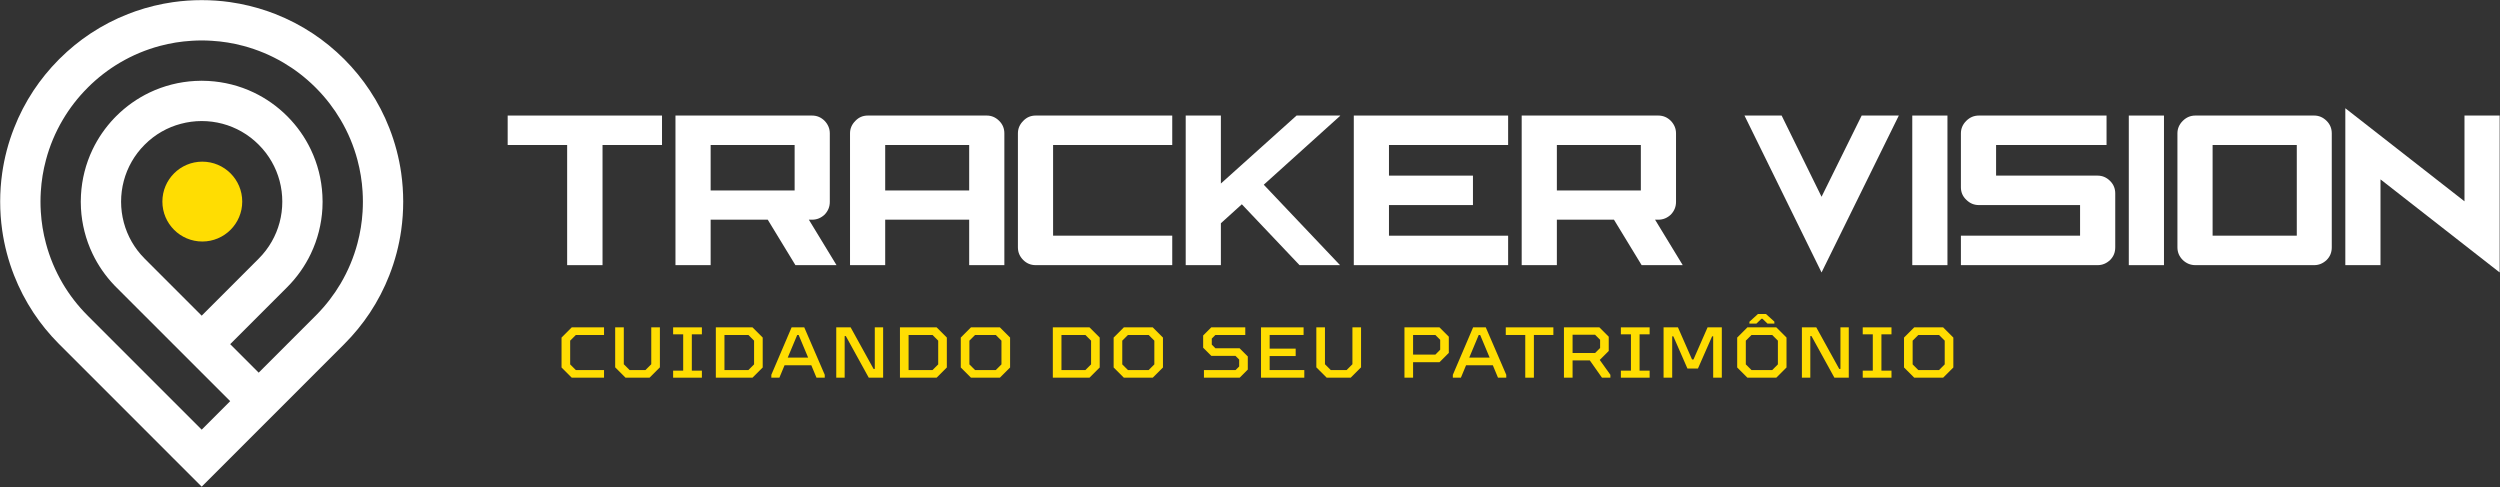 <?xml version="1.0" encoding="UTF-8" standalone="no"?>
<!DOCTYPE svg PUBLIC "-//W3C//DTD SVG 1.1//EN" "http://www.w3.org/Graphics/SVG/1.1/DTD/svg11.dtd">
<svg width="100%" height="100%" viewBox="0 0 1006 196" version="1.1" xmlns="http://www.w3.org/2000/svg" xmlns:xlink="http://www.w3.org/1999/xlink" xml:space="preserve" xmlns:serif="http://www.serif.com/" style="fill-rule:evenodd;clip-rule:evenodd;stroke-linejoin:round;stroke-miterlimit:2;">
    <rect x="0" y="0" width="1006" height="196" fill="#333333" stroke="none"/>
    <g transform="matrix(1,0,0,1,-2374.92,-517.32)">
        <g transform="matrix(1,0,0,1,0,11.769)">
            <g transform="matrix(0.89,0,0,0.89,2489.13,262.475)">
                <g transform="matrix(89.347,0,0,89.347,98.173,393)">
                    <path d="M0.815,-0.757L0.815,-0.608L0.514,-0.608L0.514,-0L0.335,-0L0.335,-0.608L0.034,-0.608L0.034,-0.757L0.815,-0.757Z" style="fill:white;fill-rule:nonzero;"/>
                </g>
                <g transform="matrix(89.347,0,0,89.347,174.04,393)">
                    <path d="M0.725,-0.757C0.75,-0.757 0.771,-0.748 0.789,-0.73C0.806,-0.712 0.815,-0.691 0.815,-0.667L0.815,-0.32C0.815,-0.295 0.806,-0.274 0.789,-0.256C0.771,-0.239 0.75,-0.23 0.725,-0.23L0.709,-0.23L0.849,-0L0.641,-0L0.501,-0.23L0.212,-0.23L0.212,-0L0.034,-0L0.034,-0.757L0.725,-0.757ZM0.637,-0.378L0.637,-0.608L0.212,-0.608L0.212,-0.378L0.637,-0.378Z" style="fill:white;fill-rule:nonzero;"/>
                </g>
                <g transform="matrix(89.347,0,0,89.347,252.96,393)">
                    <path d="M0.124,-0.757L0.726,-0.757C0.75,-0.757 0.771,-0.748 0.789,-0.73C0.807,-0.712 0.815,-0.691 0.815,-0.667L0.815,-0L0.637,-0L0.637,-0.23L0.212,-0.23L0.212,-0L0.034,-0L0.034,-0.667C0.034,-0.691 0.043,-0.712 0.061,-0.73C0.078,-0.748 0.099,-0.757 0.124,-0.757ZM0.637,-0.378L0.637,-0.608L0.212,-0.608L0.212,-0.378L0.637,-0.378Z" style="fill:white;fill-rule:nonzero;"/>
                </g>
                <g transform="matrix(89.347,0,0,89.347,328.87,393)">
                    <path d="M0.124,-0.757L0.815,-0.757L0.815,-0.608L0.212,-0.608L0.212,-0.149L0.815,-0.149L0.815,-0L0.124,-0C0.099,-0 0.078,-0.009 0.061,-0.026C0.043,-0.044 0.034,-0.065 0.034,-0.09L0.034,-0.667C0.034,-0.691 0.043,-0.712 0.061,-0.73C0.078,-0.748 0.099,-0.757 0.124,-0.757Z" style="fill:white;fill-rule:nonzero;"/>
                </g>
                <g transform="matrix(89.347,0,0,89.347,404.736,393)">
                    <path d="M0.61,-0L0.318,-0.308L0.212,-0.212L0.212,-0L0.034,-0L0.034,-0.757L0.212,-0.757L0.212,-0.413L0.595,-0.757L0.815,-0.757L0.816,-0.756L0.429,-0.407L0.815,-0L0.61,-0Z" style="fill:white;fill-rule:nonzero;"/>
                </g>
                <g transform="matrix(89.347,0,0,89.347,480.733,393)">
                    <path d="M0.637,-0.304L0.212,-0.304L0.212,-0.149L0.815,-0.149L0.815,-0L0.034,-0L0.034,-0.757L0.815,-0.757L0.815,-0.608L0.212,-0.608L0.212,-0.453L0.637,-0.453L0.637,-0.304Z" style="fill:white;fill-rule:nonzero;"/>
                </g>
                <g transform="matrix(89.347,0,0,89.347,556.644,393)">
                    <path d="M0.725,-0.757C0.75,-0.757 0.771,-0.748 0.789,-0.73C0.806,-0.712 0.815,-0.691 0.815,-0.667L0.815,-0.32C0.815,-0.295 0.806,-0.274 0.789,-0.256C0.771,-0.239 0.75,-0.23 0.725,-0.23L0.709,-0.23L0.849,-0L0.641,-0L0.501,-0.23L0.212,-0.23L0.212,-0L0.034,-0L0.034,-0.757L0.725,-0.757ZM0.637,-0.378L0.637,-0.608L0.212,-0.608L0.212,-0.378L0.637,-0.378Z" style="fill:white;fill-rule:nonzero;"/>
                </g>
                <g transform="matrix(89.347,0,0,89.347,657.377,393)">
                    <path d="M0.034,-0.757L0.222,-0.757L0.424,-0.346L0.627,-0.757L0.815,-0.757L0.424,0.037L0.034,-0.757Z" style="fill:white;fill-rule:nonzero;"/>
                </g>
                <g transform="matrix(89.347,0,0,89.347,733.243,393)">
                    <rect x="0.034" y="-0.757" width="0.178" height="0.757" style="fill:white;fill-rule:nonzero;"/>
                </g>
                <g transform="matrix(89.347,0,0,89.347,755.231,393)">
                    <path d="M0.125,-0.757L0.771,-0.757L0.771,-0.608L0.212,-0.608L0.212,-0.453L0.726,-0.453C0.75,-0.453 0.771,-0.444 0.789,-0.426C0.807,-0.408 0.815,-0.387 0.815,-0.363L0.815,-0.09C0.815,-0.065 0.807,-0.044 0.789,-0.026C0.771,-0.009 0.75,-0 0.726,-0L0.034,-0L0.034,-0.149L0.637,-0.149L0.637,-0.304L0.125,-0.304C0.1,-0.304 0.079,-0.313 0.061,-0.331C0.043,-0.348 0.034,-0.369 0.034,-0.394L0.034,-0.667C0.034,-0.691 0.043,-0.712 0.061,-0.73C0.079,-0.748 0.1,-0.757 0.125,-0.757Z" style="fill:white;fill-rule:nonzero;"/>
                </g>
                <g transform="matrix(89.347,0,0,89.347,831.141,393)">
                    <rect x="0.034" y="-0.757" width="0.178" height="0.757" style="fill:white;fill-rule:nonzero;"/>
                </g>
                <g transform="matrix(89.347,0,0,89.347,853.129,393)">
                    <path d="M0.726,-0.757C0.75,-0.757 0.771,-0.748 0.789,-0.73C0.807,-0.712 0.815,-0.691 0.815,-0.667L0.815,-0.09C0.815,-0.065 0.807,-0.044 0.789,-0.026C0.771,-0.009 0.75,-0 0.726,-0L0.125,-0C0.1,-0 0.079,-0.009 0.061,-0.026C0.043,-0.044 0.034,-0.065 0.034,-0.09L0.034,-0.667C0.034,-0.691 0.043,-0.712 0.061,-0.73C0.079,-0.748 0.1,-0.757 0.125,-0.757L0.726,-0.757ZM0.638,-0.608L0.212,-0.608L0.212,-0.149L0.638,-0.149L0.638,-0.608Z" style="fill:white;fill-rule:nonzero;"/>
                </g>
                <g transform="matrix(89.347,0,0,89.347,929.039,393)">
                    <path d="M0.212,-0.434L0.212,-0L0.034,-0L0.034,-0.794L0.637,-0.323L0.637,-0.757L0.815,-0.757L0.815,0.037L0.212,-0.434Z" style="fill:white;fill-rule:nonzero;"/>
                </g>
            </g>
            <g transform="matrix(1.245,0,0,1.245,1459.09,-27.219)">
                <g transform="matrix(23.238,0,0,23.238,915.313,550)">
                    <path d="M0.219,-0L0.077,-0.142L0.077,-0.558L0.219,-0.7L0.668,-0.7L0.668,-0.594L0.276,-0.594L0.197,-0.515L0.197,-0.185L0.276,-0.106L0.668,-0.106L0.668,-0L0.219,-0Z" style="fill:rgb(255,221,2);fill-rule:nonzero;"/>
                </g>
                <g transform="matrix(23.238,0,0,23.238,932.417,550)">
                    <path d="M0.231,-0L0.087,-0.144L0.087,-0.7L0.207,-0.7L0.207,-0.187L0.288,-0.106L0.508,-0.106L0.589,-0.187L0.589,-0.7L0.709,-0.7L0.709,-0.144L0.565,-0L0.231,-0Z" style="fill:rgb(255,221,2);fill-rule:nonzero;"/>
                </g>
                <g transform="matrix(23.238,0,0,23.238,951.844,550)">
                    <path d="M0.057,-0L0.057,-0.098L0.197,-0.098L0.197,-0.603L0.057,-0.603L0.057,-0.7L0.457,-0.7L0.457,-0.603L0.317,-0.603L0.317,-0.098L0.457,-0.098L0.457,-0L0.057,-0Z" style="fill:rgb(255,221,2);fill-rule:nonzero;"/>
                </g>
                <g transform="matrix(23.238,0,0,23.238,964.718,550)">
                    <path d="M0.097,-0L0.097,-0.7L0.607,-0.7L0.749,-0.558L0.749,-0.142L0.607,-0L0.097,-0ZM0.217,-0.106L0.55,-0.106L0.629,-0.185L0.629,-0.515L0.55,-0.594L0.217,-0.594L0.217,-0.106Z" style="fill:rgb(255,221,2);fill-rule:nonzero;"/>
                </g>
                <g transform="matrix(23.238,0,0,23.238,984.377,550)">
                    <path d="M0.481,-0.7L0.766,-0.04L0.766,-0L0.651,-0L0.579,-0.173L0.207,-0.173L0.135,-0L0.023,-0L0.023,-0.04L0.305,-0.7L0.481,-0.7ZM0.251,-0.279L0.535,-0.279L0.403,-0.594L0.383,-0.594L0.251,-0.279Z" style="fill:rgb(255,221,2);fill-rule:nonzero;"/>
                </g>
                <g transform="matrix(23.238,0,0,23.238,1003.64,550)">
                    <path d="M0.097,-0L0.097,-0.7L0.297,-0.7L0.616,-0.122L0.633,-0.122L0.633,-0.7L0.749,-0.7L0.749,-0L0.549,-0L0.23,-0.579L0.214,-0.579L0.214,-0L0.097,-0Z" style="fill:rgb(255,221,2);fill-rule:nonzero;"/>
                </g>
                <g transform="matrix(23.238,0,0,23.238,1024.23,550)">
                    <path d="M0.097,-0L0.097,-0.7L0.607,-0.7L0.749,-0.558L0.749,-0.142L0.607,-0L0.097,-0ZM0.217,-0.106L0.55,-0.106L0.629,-0.185L0.629,-0.515L0.55,-0.594L0.217,-0.594L0.217,-0.106Z" style="fill:rgb(255,221,2);fill-rule:nonzero;"/>
                </g>
                <g transform="matrix(23.238,0,0,23.238,1044.35,550)">
                    <path d="M0.219,-0L0.077,-0.142L0.077,-0.558L0.219,-0.7L0.621,-0.7L0.763,-0.558L0.763,-0.142L0.621,-0L0.219,-0ZM0.276,-0.106L0.564,-0.106L0.643,-0.185L0.643,-0.515L0.564,-0.594L0.276,-0.594L0.197,-0.515L0.197,-0.185L0.276,-0.106Z" style="fill:rgb(255,221,2);fill-rule:nonzero;"/>
                </g>
                <g transform="matrix(23.238,0,0,23.238,1073.64,550)">
                    <path d="M0.097,-0L0.097,-0.7L0.607,-0.7L0.749,-0.558L0.749,-0.142L0.607,-0L0.097,-0ZM0.217,-0.106L0.55,-0.106L0.629,-0.185L0.629,-0.515L0.55,-0.594L0.217,-0.594L0.217,-0.106Z" style="fill:rgb(255,221,2);fill-rule:nonzero;"/>
                </g>
                <g transform="matrix(23.238,0,0,23.238,1093.76,550)">
                    <path d="M0.219,-0L0.077,-0.142L0.077,-0.558L0.219,-0.7L0.621,-0.7L0.763,-0.558L0.763,-0.142L0.621,-0L0.219,-0ZM0.276,-0.106L0.564,-0.106L0.643,-0.185L0.643,-0.515L0.564,-0.594L0.276,-0.594L0.197,-0.515L0.197,-0.185L0.276,-0.106Z" style="fill:rgb(255,221,2);fill-rule:nonzero;"/>
                </g>
                <g transform="matrix(23.238,0,0,23.238,1123.04,550)">
                    <path d="M0.073,-0L0.073,-0.106L0.513,-0.106L0.563,-0.156L0.563,-0.252L0.512,-0.303L0.176,-0.303L0.062,-0.417L0.062,-0.587L0.175,-0.7L0.648,-0.7L0.648,-0.594L0.232,-0.594L0.182,-0.544L0.182,-0.46L0.233,-0.409L0.569,-0.409L0.683,-0.295L0.683,-0.113L0.57,-0L0.073,-0Z" style="fill:rgb(255,221,2);fill-rule:nonzero;"/>
                </g>
                <g transform="matrix(23.238,0,0,23.238,1140.93,550)">
                    <path d="M0.097,-0L0.097,-0.7L0.689,-0.7L0.689,-0.594L0.217,-0.594L0.217,-0.404L0.579,-0.404L0.579,-0.301L0.217,-0.301L0.217,-0.106L0.699,-0.106L0.699,-0L0.097,-0Z" style="fill:rgb(255,221,2);fill-rule:nonzero;"/>
                </g>
                <g transform="matrix(23.238,0,0,23.238,1159.04,550)">
                    <path d="M0.231,-0L0.087,-0.144L0.087,-0.7L0.207,-0.7L0.207,-0.187L0.288,-0.106L0.508,-0.106L0.589,-0.187L0.589,-0.7L0.709,-0.7L0.709,-0.144L0.565,-0L0.231,-0Z" style="fill:rgb(255,221,2);fill-rule:nonzero;"/>
                </g>
                <g transform="matrix(23.238,0,0,23.238,1187.29,550)">
                    <path d="M0.097,-0L0.097,-0.7L0.584,-0.7L0.714,-0.57L0.714,-0.345L0.584,-0.215L0.217,-0.215L0.217,-0L0.097,-0ZM0.217,-0.321L0.527,-0.321L0.594,-0.389L0.594,-0.527L0.527,-0.594L0.217,-0.594L0.217,-0.321Z" style="fill:rgb(255,221,2);fill-rule:nonzero;"/>
                </g>
                <g transform="matrix(23.238,0,0,23.238,1204.65,550)">
                    <path d="M0.481,-0.7L0.766,-0.04L0.766,-0L0.651,-0L0.579,-0.173L0.207,-0.173L0.135,-0L0.023,-0L0.023,-0.04L0.305,-0.7L0.481,-0.7ZM0.251,-0.279L0.535,-0.279L0.403,-0.594L0.383,-0.594L0.251,-0.279Z" style="fill:rgb(255,221,2);fill-rule:nonzero;"/>
                </g>
                <g transform="matrix(23.238,0,0,23.238,1222.06,550)">
                    <path d="M0.281,-0L0.281,-0.594L0.01,-0.594L0.01,-0.7L0.672,-0.7L0.672,-0.594L0.401,-0.594L0.401,-0L0.281,-0Z" style="fill:rgb(255,221,2);fill-rule:nonzero;"/>
                </g>
                <g transform="matrix(23.238,0,0,23.238,1238.84,550)">
                    <path d="M0.097,-0L0.097,-0.7L0.59,-0.7L0.72,-0.57L0.72,-0.372L0.595,-0.247L0.743,-0.04L0.743,-0L0.626,-0L0.457,-0.24L0.217,-0.24L0.217,-0L0.097,-0ZM0.217,-0.343L0.53,-0.343L0.6,-0.413L0.6,-0.527L0.53,-0.597L0.217,-0.597L0.217,-0.343Z" style="fill:rgb(255,221,2);fill-rule:nonzero;"/>
                </g>
                <g transform="matrix(23.238,0,0,23.238,1258.17,550)">
                    <path d="M0.057,-0L0.057,-0.098L0.197,-0.098L0.197,-0.603L0.057,-0.603L0.057,-0.7L0.457,-0.7L0.457,-0.603L0.317,-0.603L0.317,-0.098L0.457,-0.098L0.457,-0L0.057,-0Z" style="fill:rgb(255,221,2);fill-rule:nonzero;"/>
                </g>
                <g transform="matrix(23.238,0,0,23.238,1271.04,550)">
                    <path d="M0.097,-0L0.097,-0.7L0.297,-0.7L0.493,-0.253L0.513,-0.253L0.709,-0.7L0.907,-0.7L0.907,-0L0.787,-0L0.787,-0.575L0.772,-0.575L0.575,-0.127L0.429,-0.127L0.233,-0.575L0.217,-0.575L0.217,-0L0.097,-0Z" style="fill:rgb(255,221,2);fill-rule:nonzero;"/>
                </g>
                <g transform="matrix(23.238,0,0,23.238,1295.3,550)">
                    <path d="M0.247,-0.752L0.247,-0.778L0.366,-0.886L0.477,-0.886L0.594,-0.78L0.594,-0.752L0.499,-0.752L0.428,-0.82L0.415,-0.82L0.344,-0.752L0.247,-0.752ZM0.219,-0L0.077,-0.142L0.077,-0.558L0.219,-0.7L0.621,-0.7L0.763,-0.558L0.763,-0.142L0.621,-0L0.219,-0ZM0.276,-0.106L0.564,-0.106L0.643,-0.185L0.643,-0.515L0.564,-0.594L0.276,-0.594L0.197,-0.515L0.197,-0.185L0.276,-0.106Z" style="fill:rgb(255,221,2);fill-rule:nonzero;"/>
                </g>
                <g transform="matrix(23.238,0,0,23.238,1315.75,550)">
                    <path d="M0.097,-0L0.097,-0.7L0.297,-0.7L0.616,-0.122L0.633,-0.122L0.633,-0.7L0.749,-0.7L0.749,-0L0.549,-0L0.23,-0.579L0.214,-0.579L0.214,-0L0.097,-0Z" style="fill:rgb(255,221,2);fill-rule:nonzero;"/>
                </g>
                <g transform="matrix(23.238,0,0,23.238,1336.34,550)">
                    <path d="M0.057,-0L0.057,-0.098L0.197,-0.098L0.197,-0.603L0.057,-0.603L0.057,-0.7L0.457,-0.7L0.457,-0.603L0.317,-0.603L0.317,-0.098L0.457,-0.098L0.457,-0L0.057,-0Z" style="fill:rgb(255,221,2);fill-rule:nonzero;"/>
                </g>
                <g transform="matrix(23.238,0,0,23.238,1349.22,550)">
                    <path d="M0.219,-0L0.077,-0.142L0.077,-0.558L0.219,-0.7L0.621,-0.7L0.763,-0.558L0.763,-0.142L0.621,-0L0.219,-0ZM0.276,-0.106L0.564,-0.106L0.643,-0.185L0.643,-0.515L0.564,-0.594L0.276,-0.594L0.197,-0.515L0.197,-0.185L0.276,-0.106Z" style="fill:rgb(255,221,2);fill-rule:nonzero;"/>
                </g>
            </g>
        </g>
        <g transform="matrix(1,0,0,1,-474.398,326.82)">
            <g transform="matrix(0.476,0,0,0.476,2454.48,-119.149)">
                <path d="M1072.28,989.683L1048.18,1013.75L1040.54,1021.4L1024.09,1037.86L1002.45,1059.49L1000,1061.93L997.554,1059.49L975.894,1037.86L959.456,1021.4L951.805,1013.75L927.717,989.647L903.629,965.559L879.907,941.855L879.523,941.471C879.383,941.331 879.26,941.226 879.139,941.086C871.05,932.946 863.941,924.212 857.844,914.988C851.172,904.892 845.669,894.254 841.372,883.266C836.516,870.899 833.18,858.078 831.328,845.117L831.328,845.082C829.074,829.116 829.074,812.888 831.328,796.939L831.346,796.904L831.328,796.904C833.18,783.926 836.516,771.121 841.39,758.789C845.669,747.784 851.172,737.129 857.844,727.032C863.958,717.827 871.05,709.075 879.139,700.935C879.26,700.795 879.383,700.673 879.523,700.533C879.645,700.41 879.785,700.271 879.907,700.166C888.047,692.061 896.798,684.951 906.021,678.838C916.101,672.182 926.739,666.662 937.744,662.383C939.796,661.573 941.86,660.806 943.936,660.082L1056.01,660.082C1058.1,660.808 1060.18,661.575 1062.24,662.383C1073.24,666.697 1083.88,672.182 1093.96,678.855C1103.32,685.056 1112.21,692.305 1120.46,700.533C1128.72,708.795 1135.95,717.686 1142.14,727.067C1148.83,737.129 1154.33,747.784 1158.61,758.755C1163.47,771.104 1166.82,783.908 1168.67,796.887L1168.67,796.904L1168.65,796.939L1168.67,796.939C1170.92,812.888 1170.92,829.116 1168.67,845.064L1168.65,845.117L1168.67,845.117C1166.82,858.113 1163.48,870.899 1158.61,883.266C1154.33,894.254 1148.83,904.892 1142.16,914.988C1135.94,924.352 1128.7,933.226 1120.46,941.471L1100.44,961.489L1096.37,965.559L1072.28,989.683ZM1076.34,937.4L1095.53,918.203C1095.81,917.958 1096.09,917.679 1096.37,917.382C1096.65,917.102 1096.93,916.823 1097.19,916.544C1105.16,908.456 1111.9,899.617 1117.44,890.254C1123.78,879.494 1128.53,868.069 1131.66,856.296C1134.02,847.527 1135.47,838.583 1136.01,829.57C1136.37,823.875 1136.37,818.146 1136.01,812.451C1135.47,803.438 1134,794.494 1131.66,785.725C1128.53,773.952 1123.78,762.51 1117.42,751.767C1111.9,742.404 1105.16,733.548 1097.19,725.46C1096.93,725.181 1096.67,724.936 1096.37,724.656L1096.37,724.622C1096.09,724.342 1095.81,724.063 1095.53,723.801C1087.45,715.852 1078.61,709.092 1069.24,703.572C1058.5,697.232 1047.06,692.48 1035.29,689.336C1026.52,686.978 1017.56,685.528 1008.54,685.004C1005.69,684.812 1002.85,684.716 1000,684.716C997.153,684.716 994.306,684.812 991.459,685.004C982.445,685.528 973.484,686.995 964.697,689.336C952.924,692.48 941.499,697.232 930.757,703.572C921.08,709.284 911.944,716.307 903.629,724.622L903.629,724.656C895.296,732.954 888.274,742.089 882.58,751.767C876.221,762.51 871.469,773.952 868.343,785.725C865.985,794.494 864.535,803.455 863.993,812.451C863.626,818.146 863.626,823.875 863.993,829.57C864.535,838.548 865.985,847.51 868.343,856.278C871.469,868.052 876.221,879.494 882.562,890.254C888.274,899.932 895.296,909.05 903.629,917.365L903.629,917.382L927.717,941.471L951.805,965.559L975.912,989.683L975.929,989.683L1000,1013.75L1024.05,989.683L1024.11,989.683L1024.09,989.647L1000,965.577L975.894,941.471L927.717,893.294C927.194,892.769 926.669,892.228 926.145,891.704C918.442,883.616 912.31,874.638 907.733,865.065C901.935,852.925 898.667,839.876 897.934,826.687C897.724,822.897 897.724,819.124 897.951,815.333C898.667,802.18 901.916,789.114 907.733,776.938C912.31,767.383 918.442,758.405 926.145,750.317C926.669,749.81 927.194,749.251 927.717,748.727C936.172,740.273 945.727,733.635 955.928,728.744C968.068,722.945 981.135,719.696 994.306,718.962C996.201,718.848 998.096,718.792 999.989,718.792C1001.88,718.792 1003.77,718.848 1005.66,718.962C1018.83,719.696 1031.9,722.927 1044.05,728.744C1054.26,733.635 1063.81,740.273 1072.27,748.727C1080.72,757.182 1087.38,766.737 1092.25,776.938C1098.07,789.114 1101.32,802.18 1102.03,815.333C1102.26,819.124 1102.26,822.897 1102.05,826.687C1101.32,839.876 1098.05,852.925 1092.25,865.065C1087.38,875.267 1080.72,884.821 1072.27,893.294L1052.25,913.312L1024.09,941.471L1048.18,965.559L1072.27,941.471L1076.34,937.4ZM1028.16,889.224L1048.18,869.187C1056.96,860.418 1062.85,849.833 1065.84,838.653C1068.91,827.124 1068.91,814.896 1065.84,803.368C1062.85,792.188 1056.96,781.585 1048.18,772.834C1039.41,764.029 1028.82,758.143 1017.64,755.156C1011.89,753.623 1005.97,752.854 1000.05,752.854C994.099,752.854 988.146,753.632 982.357,755.19C971.16,758.143 960.592,764.029 951.805,772.834C943.019,781.585 937.15,792.188 934.163,803.368C931.088,814.914 931.088,827.089 934.163,838.636C937.15,849.833 943.019,860.418 951.805,869.187L1000,917.382L1024.09,893.294L1028.16,889.224ZM943.939,660.081C954.355,656.446 965.055,653.879 975.877,652.321L975.912,652.356L975.929,652.321C983.912,651.194 991.956,650.631 999.998,650.631C1008.04,650.631 1016.08,651.194 1024.05,652.321L1024.09,652.356L1024.11,652.338C1034.92,653.88 1045.61,656.465 1056.01,660.081L943.939,660.081Z" style="fill:white;"/>
            </g>
            <g transform="matrix(0.223,0,0,0.223,2711.73,212.533)">
                <circle cx="982.048" cy="264.952" r="72.048" style="fill:rgb(255,221,2);"/>
            </g>
        </g>
    </g>
</svg>
